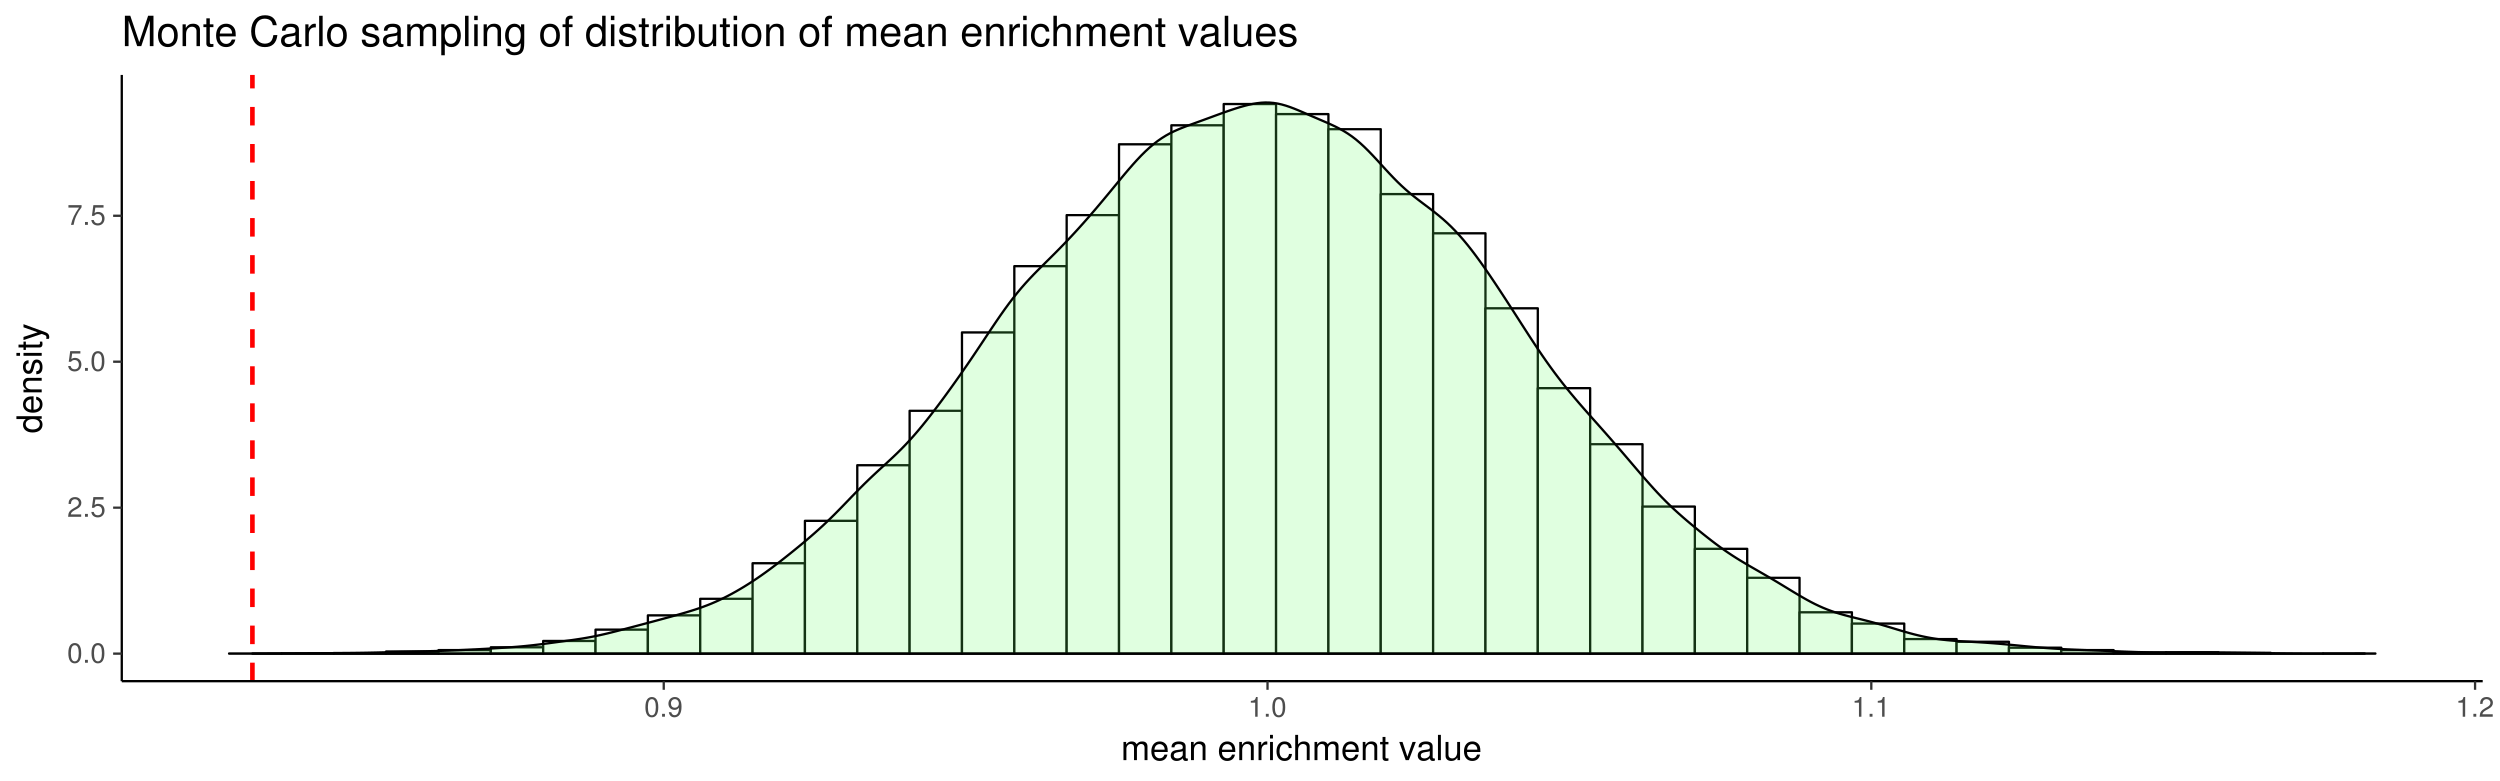 <?xml version="1.0" encoding="UTF-8"?>
<svg xmlns="http://www.w3.org/2000/svg" xmlns:xlink="http://www.w3.org/1999/xlink" width="1152pt" height="360pt" viewBox="0 0 1152 360" version="1.1">
<defs>
<g>
<symbol overflow="visible" id="glyph0-0">
<path style="stroke:none;" d=""/>
</symbol>
<symbol overflow="visible" id="glyph0-1">
<path style="stroke:none;" d="M 3.516 -9.078 C 2.672 -9.078 1.906 -8.703 1.438 -8.078 C 0.844 -7.281 0.547 -6.062 0.547 -4.391 C 0.547 -1.328 1.578 0.297 3.516 0.297 C 5.438 0.297 6.484 -1.328 6.484 -4.312 C 6.484 -6.078 6.203 -7.25 5.609 -8.078 C 5.125 -8.719 4.375 -9.078 3.516 -9.078 Z M 3.516 -8.078 C 4.734 -8.078 5.344 -6.844 5.344 -4.422 C 5.344 -1.844 4.75 -0.641 3.5 -0.641 C 2.297 -0.641 1.703 -1.891 1.703 -4.375 C 1.703 -6.859 2.297 -8.078 3.516 -8.078 Z M 3.516 -8.078 "/>
</symbol>
<symbol overflow="visible" id="glyph0-2">
<path style="stroke:none;" d="M 2.438 -1.328 L 1.109 -1.328 L 1.109 0 L 2.438 0 Z M 2.438 -1.328 "/>
</symbol>
<symbol overflow="visible" id="glyph0-3">
<path style="stroke:none;" d="M 6.469 -1.109 L 1.703 -1.109 C 1.812 -1.859 2.234 -2.328 3.344 -2.984 L 4.625 -3.672 C 5.891 -4.359 6.547 -5.297 6.547 -6.406 C 6.547 -7.172 6.234 -7.875 5.688 -8.359 C 5.156 -8.844 4.484 -9.078 3.641 -9.078 C 2.484 -9.078 1.625 -8.656 1.125 -7.891 C 0.812 -7.406 0.672 -6.844 0.641 -5.922 L 1.766 -5.922 C 1.797 -6.547 1.875 -6.906 2.031 -7.203 C 2.328 -7.75 2.922 -8.094 3.594 -8.094 C 4.625 -8.094 5.391 -7.359 5.391 -6.391 C 5.391 -5.672 4.969 -5.062 4.156 -4.594 L 2.984 -3.922 C 1.094 -2.859 0.531 -2 0.438 0 L 6.469 0 Z M 6.469 -1.109 "/>
</symbol>
<symbol overflow="visible" id="glyph0-4">
<path style="stroke:none;" d="M 6.094 -9.078 L 1.406 -9.078 L 0.734 -4.141 L 1.766 -4.141 C 2.297 -4.766 2.719 -4.984 3.422 -4.984 C 4.641 -4.984 5.406 -4.141 5.406 -2.797 C 5.406 -1.5 4.656 -0.703 3.422 -0.703 C 2.438 -0.703 1.844 -1.203 1.578 -2.234 L 0.453 -2.234 C 0.594 -1.484 0.734 -1.125 1 -0.797 C 1.516 -0.109 2.438 0.297 3.453 0.297 C 5.281 0.297 6.562 -1.031 6.562 -2.953 C 6.562 -4.75 5.375 -5.969 3.641 -5.969 C 3 -5.969 2.484 -5.812 1.953 -5.422 L 2.312 -7.953 L 6.094 -7.953 Z M 6.094 -9.078 "/>
</symbol>
<symbol overflow="visible" id="glyph0-5">
<path style="stroke:none;" d="M 6.656 -9.078 L 0.594 -9.078 L 0.594 -7.953 L 5.484 -7.953 C 3.328 -4.875 2.438 -2.984 1.766 0 L 2.969 0 C 3.469 -2.906 4.609 -5.406 6.656 -8.125 Z M 6.656 -9.078 "/>
</symbol>
<symbol overflow="visible" id="glyph0-6">
<path style="stroke:none;" d="M 0.672 -2.078 C 0.891 -0.594 1.875 0.297 3.25 0.297 C 4.25 0.297 5.156 -0.188 5.688 -1 C 6.25 -1.875 6.516 -3 6.516 -4.641 C 6.516 -6.172 6.281 -7.141 5.75 -7.953 C 5.25 -8.672 4.453 -9.078 3.453 -9.078 C 1.734 -9.078 0.484 -7.797 0.484 -6.016 C 0.484 -4.328 1.641 -3.141 3.281 -3.141 C 4.141 -3.141 4.766 -3.438 5.344 -4.141 C 5.344 -1.938 4.625 -0.703 3.328 -0.703 C 2.531 -0.703 1.984 -1.203 1.797 -2.078 Z M 3.438 -8.094 C 4.484 -8.094 5.281 -7.219 5.281 -6.047 C 5.281 -4.922 4.5 -4.141 3.406 -4.141 C 2.312 -4.141 1.641 -4.891 1.641 -6.109 C 1.641 -7.25 2.406 -8.094 3.438 -8.094 Z M 3.438 -8.094 "/>
</symbol>
<symbol overflow="visible" id="glyph0-7">
<path style="stroke:none;" d="M 3.312 -6.469 L 3.312 0 L 4.438 0 L 4.438 -9.078 L 3.703 -9.078 C 3.297 -7.672 3.047 -7.484 1.312 -7.266 L 1.312 -6.469 Z M 3.312 -6.469 "/>
</symbol>
<symbol overflow="visible" id="glyph1-0">
<path style="stroke:none;" d=""/>
</symbol>
<symbol overflow="visible" id="glyph1-1">
<path style="stroke:none;" d="M 1.125 -8.391 L 1.125 0 L 2.469 0 L 2.469 -5.266 C 2.469 -6.484 3.344 -7.453 4.438 -7.453 C 5.422 -7.453 5.984 -6.844 5.984 -5.781 L 5.984 0 L 7.328 0 L 7.328 -5.266 C 7.328 -6.484 8.203 -7.453 9.297 -7.453 C 10.266 -7.453 10.844 -6.828 10.844 -5.781 L 10.844 0 L 12.188 0 L 12.188 -6.281 C 12.188 -7.797 11.328 -8.625 9.766 -8.625 C 8.641 -8.625 7.969 -8.281 7.188 -7.344 C 6.688 -8.234 6.016 -8.625 4.922 -8.625 C 3.812 -8.625 3.078 -8.203 2.359 -7.203 L 2.359 -8.391 Z M 1.125 -8.391 "/>
</symbol>
<symbol overflow="visible" id="glyph1-2">
<path style="stroke:none;" d="M 8.203 -3.75 C 8.203 -5.031 8.109 -5.797 7.875 -6.422 C 7.328 -7.797 6.047 -8.625 4.484 -8.625 C 2.141 -8.625 0.641 -6.828 0.641 -4.078 C 0.641 -1.328 2.094 0.375 4.453 0.375 C 6.375 0.375 7.703 -0.719 8.031 -2.547 L 6.688 -2.547 C 6.312 -1.438 5.562 -0.859 4.5 -0.859 C 3.641 -0.859 2.922 -1.25 2.484 -1.953 C 2.156 -2.438 2.047 -2.906 2.031 -3.75 Z M 2.062 -4.828 C 2.172 -6.391 3.125 -7.391 4.469 -7.391 C 5.781 -7.391 6.781 -6.297 6.781 -4.922 C 6.781 -4.891 6.781 -4.859 6.766 -4.828 Z M 2.062 -4.828 "/>
</symbol>
<symbol overflow="visible" id="glyph1-3">
<path style="stroke:none;" d="M 8.562 -0.781 C 8.422 -0.75 8.359 -0.75 8.266 -0.75 C 7.812 -0.75 7.547 -0.984 7.547 -1.406 L 7.547 -6.344 C 7.547 -7.828 6.469 -8.625 4.406 -8.625 C 3.188 -8.625 2.172 -8.266 1.609 -7.641 C 1.234 -7.219 1.078 -6.734 1.047 -5.906 L 2.391 -5.906 C 2.5 -6.922 3.109 -7.391 4.359 -7.391 C 5.547 -7.391 6.219 -6.938 6.219 -6.141 L 6.219 -5.797 C 6.219 -5.234 5.891 -4.984 4.828 -4.859 C 2.938 -4.625 2.656 -4.562 2.141 -4.359 C 1.172 -3.953 0.672 -3.203 0.672 -2.109 C 0.672 -0.594 1.734 0.375 3.422 0.375 C 4.484 0.375 5.328 0 6.266 -0.859 C 6.375 -0.016 6.781 0.375 7.641 0.375 C 7.922 0.375 8.125 0.344 8.562 0.219 Z M 6.219 -2.641 C 6.219 -2.188 6.094 -1.922 5.703 -1.547 C 5.156 -1.062 4.5 -0.797 3.719 -0.797 C 2.672 -0.797 2.062 -1.297 2.062 -2.141 C 2.062 -3.031 2.656 -3.469 4.078 -3.688 C 5.484 -3.875 5.781 -3.938 6.219 -4.141 Z M 6.219 -2.641 "/>
</symbol>
<symbol overflow="visible" id="glyph1-4">
<path style="stroke:none;" d="M 1.125 -8.391 L 1.125 0 L 2.469 0 L 2.469 -4.625 C 2.469 -6.344 3.359 -7.453 4.734 -7.453 C 5.797 -7.453 6.469 -6.812 6.469 -5.812 L 6.469 0 L 7.797 0 L 7.797 -6.344 C 7.797 -7.734 6.75 -8.625 5.141 -8.625 C 3.891 -8.625 3.094 -8.141 2.359 -6.969 L 2.359 -8.391 Z M 1.125 -8.391 "/>
</symbol>
<symbol overflow="visible" id="glyph1-5">
<path style="stroke:none;" d=""/>
</symbol>
<symbol overflow="visible" id="glyph1-6">
<path style="stroke:none;" d="M 1.109 -8.391 L 1.109 0 L 2.453 0 L 2.453 -4.359 C 2.453 -5.547 2.75 -6.344 3.391 -6.797 C 3.812 -7.109 4.203 -7.203 5.141 -7.219 L 5.141 -8.578 C 4.906 -8.609 4.797 -8.625 4.625 -8.625 C 3.766 -8.625 3.109 -8.109 2.344 -6.859 L 2.344 -8.391 Z M 1.109 -8.391 "/>
</symbol>
<symbol overflow="visible" id="glyph1-7">
<path style="stroke:none;" d="M 2.406 -8.391 L 1.078 -8.391 L 1.078 0 L 2.406 0 Z M 2.406 -11.656 L 1.062 -11.656 L 1.062 -9.984 L 2.406 -9.984 Z M 2.406 -11.656 "/>
</symbol>
<symbol overflow="visible" id="glyph1-8">
<path style="stroke:none;" d="M 7.531 -5.562 C 7.469 -6.391 7.297 -6.906 6.969 -7.375 C 6.406 -8.156 5.391 -8.625 4.219 -8.625 C 1.969 -8.625 0.5 -6.828 0.5 -4.047 C 0.5 -1.344 1.938 0.375 4.203 0.375 C 6.203 0.375 7.469 -0.828 7.625 -2.875 L 6.281 -2.875 C 6.062 -1.531 5.375 -0.859 4.234 -0.859 C 2.766 -0.859 1.891 -2.062 1.891 -4.047 C 1.891 -6.141 2.75 -7.391 4.203 -7.391 C 5.328 -7.391 6.031 -6.734 6.188 -5.562 Z M 7.531 -5.562 "/>
</symbol>
<symbol overflow="visible" id="glyph1-9">
<path style="stroke:none;" d="M 1.125 -11.656 L 1.125 0 L 2.453 0 L 2.453 -4.625 C 2.453 -6.344 3.344 -7.453 4.719 -7.453 C 5.156 -7.453 5.578 -7.312 5.906 -7.078 C 6.281 -6.797 6.453 -6.406 6.453 -5.812 L 6.453 0 L 7.781 0 L 7.781 -6.344 C 7.781 -7.75 6.766 -8.625 5.141 -8.625 C 3.953 -8.625 3.234 -8.25 2.453 -7.234 L 2.453 -11.656 Z M 1.125 -11.656 "/>
</symbol>
<symbol overflow="visible" id="glyph1-10">
<path style="stroke:none;" d="M 4.062 -8.391 L 2.688 -8.391 L 2.688 -10.688 L 1.359 -10.688 L 1.359 -8.391 L 0.219 -8.391 L 0.219 -7.297 L 1.359 -7.297 L 1.359 -0.953 C 1.359 -0.109 1.938 0.375 2.969 0.375 C 3.297 0.375 3.609 0.344 4.062 0.25 L 4.062 -0.859 C 3.891 -0.812 3.688 -0.797 3.422 -0.797 C 2.844 -0.797 2.688 -0.953 2.688 -1.547 L 2.688 -7.297 L 4.062 -7.297 Z M 4.062 -8.391 "/>
</symbol>
<symbol overflow="visible" id="glyph1-11">
<path style="stroke:none;" d="M 4.562 0 L 7.781 -8.391 L 6.266 -8.391 L 3.906 -1.578 L 1.656 -8.391 L 0.156 -8.391 L 3.109 0 Z M 4.562 0 "/>
</symbol>
<symbol overflow="visible" id="glyph1-12">
<path style="stroke:none;" d="M 2.438 -11.656 L 1.094 -11.656 L 1.094 0 L 2.438 0 Z M 2.438 -11.656 "/>
</symbol>
<symbol overflow="visible" id="glyph1-13">
<path style="stroke:none;" d="M 7.719 0 L 7.719 -8.391 L 6.391 -8.391 L 6.391 -3.625 C 6.391 -1.922 5.484 -0.797 4.094 -0.797 C 3.047 -0.797 2.375 -1.438 2.375 -2.453 L 2.375 -8.391 L 1.047 -8.391 L 1.047 -1.922 C 1.047 -0.531 2.078 0.375 3.719 0.375 C 4.938 0.375 5.734 -0.062 6.516 -1.172 L 6.516 0 Z M 7.719 0 "/>
</symbol>
<symbol overflow="visible" id="glyph2-0">
<path style="stroke:none;" d=""/>
</symbol>
<symbol overflow="visible" id="glyph2-1">
<path style="stroke:none;" d="M -11.656 -7.922 L -11.656 -6.594 L -7.328 -6.594 C -8.172 -6.031 -8.625 -5.141 -8.625 -4.016 C -8.625 -1.844 -6.875 -0.422 -4.203 -0.422 C -1.375 -0.422 0.375 -1.812 0.375 -4.062 C 0.375 -5.219 -0.062 -6.016 -1.109 -6.734 L 0 -6.734 L 0 -7.922 Z M -7.375 -4.234 C -7.375 -5.688 -6.094 -6.594 -4.094 -6.594 C -2.156 -6.594 -0.875 -5.656 -0.875 -4.25 C -0.875 -2.781 -2.172 -1.812 -4.125 -1.812 C -6.078 -1.812 -7.375 -2.781 -7.375 -4.234 Z M -7.375 -4.234 "/>
</symbol>
<symbol overflow="visible" id="glyph2-2">
<path style="stroke:none;" d="M -3.75 -8.203 C -5.031 -8.203 -5.797 -8.109 -6.422 -7.875 C -7.797 -7.328 -8.625 -6.047 -8.625 -4.484 C -8.625 -2.141 -6.828 -0.641 -4.078 -0.641 C -1.328 -0.641 0.375 -2.094 0.375 -4.453 C 0.375 -6.375 -0.719 -7.703 -2.547 -8.031 L -2.547 -6.688 C -1.438 -6.312 -0.859 -5.562 -0.859 -4.5 C -0.859 -3.641 -1.25 -2.922 -1.953 -2.484 C -2.438 -2.156 -2.906 -2.047 -3.75 -2.031 Z M -4.828 -2.062 C -6.391 -2.172 -7.391 -3.125 -7.391 -4.469 C -7.391 -5.781 -6.297 -6.781 -4.922 -6.781 C -4.891 -6.781 -4.859 -6.781 -4.828 -6.766 Z M -4.828 -2.062 "/>
</symbol>
<symbol overflow="visible" id="glyph2-3">
<path style="stroke:none;" d="M -8.391 -1.125 L 0 -1.125 L 0 -2.469 L -4.625 -2.469 C -6.344 -2.469 -7.453 -3.359 -7.453 -4.734 C -7.453 -5.797 -6.812 -6.469 -5.812 -6.469 L 0 -6.469 L 0 -7.797 L -6.344 -7.797 C -7.734 -7.797 -8.625 -6.75 -8.625 -5.141 C -8.625 -3.891 -8.141 -3.094 -6.969 -2.359 L -8.391 -2.359 Z M -8.391 -1.125 "/>
</symbol>
<symbol overflow="visible" id="glyph2-4">
<path style="stroke:none;" d="M -6.047 -7.016 C -7.703 -6.984 -8.625 -5.906 -8.625 -3.969 C -8.625 -2.016 -7.609 -0.75 -6.062 -0.75 C -4.75 -0.75 -4.125 -1.422 -3.641 -3.406 L -3.344 -4.656 C -3.125 -5.578 -2.781 -5.953 -2.172 -5.953 C -1.391 -5.953 -0.859 -5.172 -0.859 -4 C -0.859 -3.281 -1.078 -2.672 -1.422 -2.344 C -1.656 -2.125 -1.906 -2.031 -2.5 -1.953 L -2.5 -0.547 C -0.562 -0.609 0.375 -1.703 0.375 -3.891 C 0.375 -6 -0.672 -7.344 -2.281 -7.344 C -3.531 -7.344 -4.219 -6.641 -4.625 -4.969 L -4.922 -3.703 C -5.188 -2.609 -5.531 -2.141 -6.125 -2.141 C -6.891 -2.141 -7.391 -2.828 -7.391 -3.922 C -7.391 -4.984 -6.922 -5.562 -6.047 -5.594 Z M -6.047 -7.016 "/>
</symbol>
<symbol overflow="visible" id="glyph2-5">
<path style="stroke:none;" d="M -8.391 -2.406 L -8.391 -1.078 L 0 -1.078 L 0 -2.406 Z M -11.656 -2.406 L -11.656 -1.062 L -9.984 -1.062 L -9.984 -2.406 Z M -11.656 -2.406 "/>
</symbol>
<symbol overflow="visible" id="glyph2-6">
<path style="stroke:none;" d="M -8.391 -4.062 L -8.391 -2.688 L -10.688 -2.688 L -10.688 -1.359 L -8.391 -1.359 L -8.391 -0.219 L -7.297 -0.219 L -7.297 -1.359 L -0.953 -1.359 C -0.109 -1.359 0.375 -1.938 0.375 -2.969 C 0.375 -3.297 0.344 -3.609 0.25 -4.062 L -0.859 -4.062 C -0.812 -3.891 -0.797 -3.688 -0.797 -3.422 C -0.797 -2.844 -0.953 -2.688 -1.547 -2.688 L -7.297 -2.688 L -7.297 -4.062 Z M -8.391 -4.062 "/>
</symbol>
<symbol overflow="visible" id="glyph2-7">
<path style="stroke:none;" d="M -8.391 -6.203 L -1.859 -3.891 L -8.391 -1.75 L -8.391 -0.312 L 0.031 -3.156 L 1.359 -2.641 C 1.953 -2.438 2.172 -2.125 2.172 -1.562 C 2.172 -1.375 2.141 -1.156 2.078 -0.859 L 3.281 -0.859 C 3.422 -1.141 3.484 -1.406 3.484 -1.766 C 3.484 -2.188 3.344 -2.656 3.094 -3.016 C 2.781 -3.422 2.438 -3.656 1.766 -3.922 L -8.391 -7.641 Z M -8.391 -6.203 "/>
</symbol>
<symbol overflow="visible" id="glyph3-0">
<path style="stroke:none;" d=""/>
</symbol>
<symbol overflow="visible" id="glyph3-1">
<path style="stroke:none;" d="M 8.984 0 L 12.922 -11.734 L 12.922 0 L 14.609 0 L 14.609 -14 L 12.141 -14 L 8.062 -1.812 L 3.922 -14 L 1.438 -14 L 1.438 0 L 3.125 0 L 3.125 -11.734 L 7.109 0 Z M 8.984 0 "/>
</symbol>
<symbol overflow="visible" id="glyph3-2">
<path style="stroke:none;" d="M 5.219 -10.344 C 2.406 -10.344 0.688 -8.328 0.688 -4.953 C 0.688 -1.578 2.375 0.438 5.25 0.438 C 8.062 0.438 9.797 -1.578 9.797 -4.875 C 9.797 -8.359 8.125 -10.344 5.219 -10.344 Z M 5.25 -8.875 C 7.047 -8.875 8.125 -7.391 8.125 -4.891 C 8.125 -2.531 7.016 -1.031 5.25 -1.031 C 3.453 -1.031 2.359 -2.516 2.359 -4.953 C 2.359 -7.375 3.453 -8.875 5.25 -8.875 Z M 5.25 -8.875 "/>
</symbol>
<symbol overflow="visible" id="glyph3-3">
<path style="stroke:none;" d="M 1.344 -10.062 L 1.344 0 L 2.953 0 L 2.953 -5.547 C 2.953 -7.609 4.031 -8.953 5.688 -8.953 C 6.953 -8.953 7.766 -8.188 7.766 -6.969 L 7.766 0 L 9.359 0 L 9.359 -7.609 C 9.359 -9.281 8.109 -10.344 6.172 -10.344 C 4.672 -10.344 3.703 -9.781 2.828 -8.375 L 2.828 -10.062 Z M 1.344 -10.062 "/>
</symbol>
<symbol overflow="visible" id="glyph3-4">
<path style="stroke:none;" d="M 4.875 -10.062 L 3.219 -10.062 L 3.219 -12.828 L 1.625 -12.828 L 1.625 -10.062 L 0.266 -10.062 L 0.266 -8.75 L 1.625 -8.75 L 1.625 -1.156 C 1.625 -0.141 2.328 0.438 3.578 0.438 C 3.953 0.438 4.344 0.406 4.875 0.312 L 4.875 -1.031 C 4.672 -0.984 4.422 -0.953 4.109 -0.953 C 3.422 -0.953 3.219 -1.156 3.219 -1.859 L 3.219 -8.75 L 4.875 -8.75 Z M 4.875 -10.062 "/>
</symbol>
<symbol overflow="visible" id="glyph3-5">
<path style="stroke:none;" d="M 9.844 -4.5 C 9.844 -6.031 9.734 -6.953 9.453 -7.703 C 8.797 -9.359 7.266 -10.344 5.375 -10.344 C 2.578 -10.344 0.766 -8.203 0.766 -4.891 C 0.766 -1.594 2.516 0.438 5.344 0.438 C 7.641 0.438 9.234 -0.859 9.641 -3.047 L 8.031 -3.047 C 7.578 -1.734 6.688 -1.031 5.391 -1.031 C 4.375 -1.031 3.516 -1.5 2.969 -2.344 C 2.594 -2.922 2.453 -3.5 2.438 -4.5 Z M 2.484 -5.797 C 2.609 -7.656 3.75 -8.875 5.359 -8.875 C 6.938 -8.875 8.141 -7.562 8.141 -5.922 C 8.141 -5.875 8.141 -5.844 8.125 -5.797 Z M 2.484 -5.797 "/>
</symbol>
<symbol overflow="visible" id="glyph3-6">
<path style="stroke:none;" d=""/>
</symbol>
<symbol overflow="visible" id="glyph3-7">
<path style="stroke:none;" d="M 12.719 -9.656 C 12.156 -12.734 10.391 -14.234 7.312 -14.234 C 5.438 -14.234 3.922 -13.641 2.875 -12.484 C 1.609 -11.094 0.922 -9.109 0.922 -6.844 C 0.922 -4.531 1.625 -2.547 2.953 -1.188 C 4.031 -0.078 5.422 0.438 7.234 0.438 C 10.656 0.438 12.578 -1.406 13 -5.109 L 11.156 -5.109 C 11 -4.141 10.812 -3.5 10.516 -2.938 C 9.953 -1.781 8.75 -1.141 7.266 -1.141 C 4.469 -1.141 2.703 -3.359 2.703 -6.859 C 2.703 -10.453 4.391 -12.656 7.109 -12.656 C 8.234 -12.656 9.297 -12.312 9.875 -11.766 C 10.391 -11.297 10.672 -10.703 10.891 -9.656 Z M 12.719 -9.656 "/>
</symbol>
<symbol overflow="visible" id="glyph3-8">
<path style="stroke:none;" d="M 10.281 -0.938 C 10.094 -0.906 10.031 -0.906 9.922 -0.906 C 9.375 -0.906 9.062 -1.188 9.062 -1.688 L 9.062 -7.609 C 9.062 -9.391 7.766 -10.344 5.281 -10.344 C 3.828 -10.344 2.609 -9.922 1.938 -9.172 C 1.484 -8.656 1.281 -8.078 1.25 -7.094 L 2.859 -7.094 C 3 -8.312 3.719 -8.875 5.219 -8.875 C 6.656 -8.875 7.469 -8.328 7.469 -7.375 L 7.469 -6.953 C 7.469 -6.281 7.062 -5.984 5.797 -5.844 C 3.531 -5.547 3.188 -5.469 2.578 -5.219 C 1.406 -4.75 0.812 -3.844 0.812 -2.531 C 0.812 -0.703 2.078 0.438 4.109 0.438 C 5.375 0.438 6.391 0 7.531 -1.031 C 7.641 -0.016 8.141 0.438 9.172 0.438 C 9.5 0.438 9.75 0.406 10.281 0.266 Z M 7.469 -3.172 C 7.469 -2.625 7.312 -2.297 6.844 -1.859 C 6.188 -1.266 5.391 -0.953 4.453 -0.953 C 3.203 -0.953 2.484 -1.562 2.484 -2.578 C 2.484 -3.625 3.188 -4.172 4.891 -4.422 C 6.594 -4.641 6.938 -4.719 7.469 -4.969 Z M 7.469 -3.172 "/>
</symbol>
<symbol overflow="visible" id="glyph3-9">
<path style="stroke:none;" d="M 1.328 -10.062 L 1.328 0 L 2.938 0 L 2.938 -5.219 C 2.938 -6.656 3.297 -7.609 4.078 -8.156 C 4.578 -8.531 5.047 -8.641 6.172 -8.656 L 6.172 -10.297 C 5.891 -10.328 5.766 -10.344 5.547 -10.344 C 4.516 -10.344 3.719 -9.734 2.797 -8.234 L 2.797 -10.062 Z M 1.328 -10.062 "/>
</symbol>
<symbol overflow="visible" id="glyph3-10">
<path style="stroke:none;" d="M 2.922 -14 L 1.312 -14 L 1.312 0 L 2.922 0 Z M 2.922 -14 "/>
</symbol>
<symbol overflow="visible" id="glyph3-11">
<path style="stroke:none;" d="M 8.406 -7.266 C 8.391 -9.234 7.094 -10.344 4.766 -10.344 C 2.422 -10.344 0.906 -9.141 0.906 -7.281 C 0.906 -5.703 1.703 -4.953 4.094 -4.375 L 5.594 -4.016 C 6.703 -3.75 7.141 -3.344 7.141 -2.609 C 7.141 -1.672 6.203 -1.031 4.797 -1.031 C 3.938 -1.031 3.203 -1.281 2.797 -1.703 C 2.547 -2 2.438 -2.281 2.344 -3 L 0.656 -3 C 0.734 -0.672 2.031 0.438 4.672 0.438 C 7.203 0.438 8.812 -0.812 8.812 -2.75 C 8.812 -4.25 7.969 -5.062 5.969 -5.547 L 4.438 -5.922 C 3.125 -6.219 2.578 -6.641 2.578 -7.359 C 2.578 -8.281 3.406 -8.875 4.703 -8.875 C 5.984 -8.875 6.688 -8.312 6.719 -7.266 Z M 8.406 -7.266 "/>
</symbol>
<symbol overflow="visible" id="glyph3-12">
<path style="stroke:none;" d="M 1.344 -10.062 L 1.344 0 L 2.953 0 L 2.953 -6.312 C 2.953 -7.781 4.016 -8.953 5.312 -8.953 C 6.516 -8.953 7.188 -8.219 7.188 -6.938 L 7.188 0 L 8.797 0 L 8.797 -6.312 C 8.797 -7.781 9.844 -8.953 11.156 -8.953 C 12.328 -8.953 13.016 -8.203 13.016 -6.938 L 13.016 0 L 14.641 0 L 14.641 -7.547 C 14.641 -9.359 13.594 -10.344 11.719 -10.344 C 10.375 -10.344 9.562 -9.953 8.625 -8.812 C 8.031 -9.891 7.219 -10.344 5.922 -10.344 C 4.578 -10.344 3.688 -9.844 2.828 -8.641 L 2.828 -10.062 Z M 1.344 -10.062 "/>
</symbol>
<symbol overflow="visible" id="glyph3-13">
<path style="stroke:none;" d="M 1.031 4.188 L 2.656 4.188 L 2.656 -1.062 C 3.5 -0.016 4.438 0.438 5.734 0.438 C 8.328 0.438 10.047 -1.656 10.047 -4.859 C 10.047 -8.234 8.391 -10.344 5.719 -10.344 C 4.359 -10.344 3.266 -9.734 2.516 -8.547 L 2.516 -10.062 L 1.031 -10.062 Z M 5.453 -8.859 C 7.219 -8.859 8.375 -7.297 8.375 -4.891 C 8.375 -2.609 7.203 -1.062 5.453 -1.062 C 3.766 -1.062 2.656 -2.594 2.656 -4.953 C 2.656 -7.312 3.766 -8.859 5.453 -8.859 Z M 5.453 -8.859 "/>
</symbol>
<symbol overflow="visible" id="glyph3-14">
<path style="stroke:none;" d="M 2.875 -10.062 L 1.281 -10.062 L 1.281 0 L 2.875 0 Z M 2.875 -14 L 1.266 -14 L 1.266 -11.984 L 2.875 -11.984 Z M 2.875 -14 "/>
</symbol>
<symbol overflow="visible" id="glyph3-15">
<path style="stroke:none;" d="M 7.906 -10.062 L 7.906 -8.609 C 7.109 -9.797 6.125 -10.344 4.844 -10.344 C 2.281 -10.344 0.562 -8.125 0.562 -4.859 C 0.562 -3.203 1 -1.859 1.828 -0.906 C 2.578 -0.062 3.656 0.438 4.703 0.438 C 5.969 0.438 6.859 -0.094 7.766 -1.359 L 7.766 -0.844 C 7.766 0.516 7.578 1.344 7.188 1.906 C 6.766 2.5 5.938 2.844 4.953 2.844 C 4.219 2.844 3.578 2.656 3.125 2.297 C 2.766 2.016 2.609 1.75 2.516 1.156 L 0.891 1.156 C 1.062 3.047 2.531 4.188 4.891 4.188 C 6.391 4.188 7.688 3.703 8.328 2.906 C 9.109 1.984 9.391 0.703 9.391 -1.656 L 9.391 -10.062 Z M 5.016 -8.875 C 6.734 -8.875 7.766 -7.406 7.766 -4.891 C 7.766 -2.5 6.719 -1.031 5.031 -1.031 C 3.281 -1.031 2.234 -2.516 2.234 -4.953 C 2.234 -7.375 3.297 -8.875 5.016 -8.875 Z M 5.016 -8.875 "/>
</symbol>
<symbol overflow="visible" id="glyph3-16">
<path style="stroke:none;" d="M 4.953 -10.062 L 3.281 -10.062 L 3.281 -11.641 C 3.281 -12.312 3.672 -12.656 4.391 -12.656 C 4.531 -12.656 4.594 -12.656 4.953 -12.641 L 4.953 -13.953 C 4.594 -14.031 4.375 -14.062 4.047 -14.062 C 2.578 -14.062 1.688 -13.219 1.688 -11.766 L 1.688 -10.062 L 0.344 -10.062 L 0.344 -8.75 L 1.688 -8.75 L 1.688 0 L 3.281 0 L 3.281 -8.75 L 4.953 -8.75 Z M 4.953 -10.062 "/>
</symbol>
<symbol overflow="visible" id="glyph3-17">
<path style="stroke:none;" d="M 9.5 -14 L 7.906 -14 L 7.906 -8.797 C 7.234 -9.812 6.172 -10.344 4.812 -10.344 C 2.203 -10.344 0.5 -8.25 0.5 -5.047 C 0.5 -1.656 2.172 0.438 4.875 0.438 C 6.266 0.438 7.219 -0.078 8.078 -1.328 L 8.078 0 L 9.5 0 Z M 5.094 -8.859 C 6.812 -8.859 7.906 -7.312 7.906 -4.922 C 7.906 -2.594 6.797 -1.062 5.109 -1.062 C 3.344 -1.062 2.172 -2.609 2.172 -4.953 C 2.172 -7.297 3.344 -8.859 5.094 -8.859 Z M 5.094 -8.859 "/>
</symbol>
<symbol overflow="visible" id="glyph3-18">
<path style="stroke:none;" d="M 1.031 -14 L 1.031 0 L 2.484 0 L 2.484 -1.281 C 3.25 -0.109 4.266 0.438 5.672 0.438 C 8.312 0.438 10.047 -1.734 10.047 -5.062 C 10.047 -8.328 8.391 -10.344 5.734 -10.344 C 4.359 -10.344 3.375 -9.828 2.625 -8.703 L 2.625 -14 Z M 5.438 -8.859 C 7.219 -8.859 8.375 -7.297 8.375 -4.891 C 8.375 -2.609 7.188 -1.062 5.438 -1.062 C 3.75 -1.062 2.625 -2.594 2.625 -4.953 C 2.625 -7.312 3.75 -8.859 5.438 -8.859 Z M 5.438 -8.859 "/>
</symbol>
<symbol overflow="visible" id="glyph3-19">
<path style="stroke:none;" d="M 9.25 0 L 9.25 -10.062 L 7.656 -10.062 L 7.656 -4.359 C 7.656 -2.297 6.594 -0.953 4.922 -0.953 C 3.656 -0.953 2.844 -1.734 2.844 -2.938 L 2.844 -10.062 L 1.25 -10.062 L 1.25 -2.297 C 1.25 -0.641 2.5 0.438 4.453 0.438 C 5.938 0.438 6.875 -0.078 7.812 -1.406 L 7.812 0 Z M 9.25 0 "/>
</symbol>
<symbol overflow="visible" id="glyph3-20">
<path style="stroke:none;" d="M 9.047 -6.688 C 8.969 -7.656 8.75 -8.297 8.375 -8.859 C 7.688 -9.797 6.469 -10.344 5.062 -10.344 C 2.359 -10.344 0.594 -8.203 0.594 -4.859 C 0.594 -1.609 2.328 0.438 5.047 0.438 C 7.453 0.438 8.969 -1 9.156 -3.453 L 7.547 -3.453 C 7.281 -1.844 6.453 -1.031 5.094 -1.031 C 3.328 -1.031 2.266 -2.484 2.266 -4.859 C 2.266 -7.375 3.297 -8.875 5.047 -8.875 C 6.391 -8.875 7.234 -8.078 7.438 -6.688 Z M 9.047 -6.688 "/>
</symbol>
<symbol overflow="visible" id="glyph3-21">
<path style="stroke:none;" d="M 1.344 -14 L 1.344 0 L 2.938 0 L 2.938 -5.547 C 2.938 -7.609 4.016 -8.953 5.672 -8.953 C 6.188 -8.953 6.703 -8.781 7.094 -8.484 C 7.547 -8.156 7.734 -7.688 7.734 -6.969 L 7.734 0 L 9.328 0 L 9.328 -7.609 C 9.328 -9.297 8.125 -10.344 6.172 -10.344 C 4.75 -10.344 3.875 -9.906 2.938 -8.688 L 2.938 -14 Z M 1.344 -14 "/>
</symbol>
<symbol overflow="visible" id="glyph3-22">
<path style="stroke:none;" d="M 5.469 0 L 9.328 -10.062 L 7.531 -10.062 L 4.688 -1.906 L 2 -10.062 L 0.188 -10.062 L 3.719 0 Z M 5.469 0 "/>
</symbol>
</g>
<clipPath id="clip1">
  <path d="M 115 34.535 L 118 34.535 L 118 314.887 L 115 314.887 Z M 115 34.535 "/>
</clipPath>
</defs>
<g id="surface1315">
<rect x="0" y="0" width="1152" height="360" style="fill:rgb(100%,100%,100%);fill-opacity:1;stroke:none;"/>
<rect x="0" y="0" width="1152" height="360" style="fill:rgb(100%,100%,100%);fill-opacity:1;stroke:none;"/>
<path style="fill:none;stroke-width:1.067;stroke-linecap:round;stroke-linejoin:round;stroke:rgb(100%,100%,100%);stroke-opacity:1;stroke-miterlimit:10;" d="M 0 360 L 1152 360 L 1152 0 L 0 0 Z M 0 360 "/>
<path style="fill-rule:nonzero;fill:rgb(100%,100%,100%);fill-opacity:1;stroke-width:1.067;stroke-linecap:butt;stroke-linejoin:round;stroke:rgb(0%,0%,0%);stroke-opacity:1;stroke-miterlimit:10;" d="M 105.562 301.188 L 129.684 301.188 L 129.684 301.125 L 105.562 301.125 Z M 105.562 301.188 "/>
<path style="fill-rule:nonzero;fill:rgb(100%,100%,100%);fill-opacity:1;stroke-width:1.067;stroke-linecap:butt;stroke-linejoin:round;stroke:rgb(0%,0%,0%);stroke-opacity:1;stroke-miterlimit:10;" d="M 129.688 301.188 L 153.809 301.188 L 153.809 301.062 L 129.688 301.062 Z M 129.688 301.188 "/>
<path style="fill-rule:nonzero;fill:rgb(100%,100%,100%);fill-opacity:1;stroke-width:1.067;stroke-linecap:butt;stroke-linejoin:round;stroke:rgb(0%,0%,0%);stroke-opacity:1;stroke-miterlimit:10;" d="M 153.809 301.188 L 177.93 301.188 L 177.93 300.938 L 153.809 300.938 Z M 153.809 301.188 "/>
<path style="fill-rule:nonzero;fill:rgb(100%,100%,100%);fill-opacity:1;stroke-width:1.067;stroke-linecap:butt;stroke-linejoin:round;stroke:rgb(0%,0%,0%);stroke-opacity:1;stroke-miterlimit:10;" d="M 177.93 301.188 L 202.051 301.188 L 202.051 300.195 L 177.93 300.195 Z M 177.93 301.188 "/>
<path style="fill-rule:nonzero;fill:rgb(100%,100%,100%);fill-opacity:1;stroke-width:1.067;stroke-linecap:butt;stroke-linejoin:round;stroke:rgb(0%,0%,0%);stroke-opacity:1;stroke-miterlimit:10;" d="M 202.055 301.188 L 226.176 301.188 L 226.176 299.574 L 202.055 299.574 Z M 202.055 301.188 "/>
<path style="fill-rule:nonzero;fill:rgb(100%,100%,100%);fill-opacity:1;stroke-width:1.067;stroke-linecap:butt;stroke-linejoin:round;stroke:rgb(0%,0%,0%);stroke-opacity:1;stroke-miterlimit:10;" d="M 226.176 301.188 L 250.297 301.188 L 250.297 298.27 L 226.176 298.27 Z M 226.176 301.188 "/>
<path style="fill-rule:nonzero;fill:rgb(100%,100%,100%);fill-opacity:1;stroke-width:1.067;stroke-linecap:butt;stroke-linejoin:round;stroke:rgb(0%,0%,0%);stroke-opacity:1;stroke-miterlimit:10;" d="M 250.297 301.188 L 274.418 301.188 L 274.418 295.355 L 250.297 295.355 Z M 250.297 301.188 "/>
<path style="fill-rule:nonzero;fill:rgb(100%,100%,100%);fill-opacity:1;stroke-width:1.067;stroke-linecap:butt;stroke-linejoin:round;stroke:rgb(0%,0%,0%);stroke-opacity:1;stroke-miterlimit:10;" d="M 274.422 301.188 L 298.543 301.188 L 298.543 290.141 L 274.422 290.141 Z M 274.422 301.188 "/>
<path style="fill-rule:nonzero;fill:rgb(100%,100%,100%);fill-opacity:1;stroke-width:1.067;stroke-linecap:butt;stroke-linejoin:round;stroke:rgb(0%,0%,0%);stroke-opacity:1;stroke-miterlimit:10;" d="M 298.543 301.188 L 322.664 301.188 L 322.664 283.562 L 298.543 283.562 Z M 298.543 301.188 "/>
<path style="fill-rule:nonzero;fill:rgb(100%,100%,100%);fill-opacity:1;stroke-width:1.067;stroke-linecap:butt;stroke-linejoin:round;stroke:rgb(0%,0%,0%);stroke-opacity:1;stroke-miterlimit:10;" d="M 322.664 301.188 L 346.785 301.188 L 346.785 275.93 L 322.664 275.93 Z M 322.664 301.188 "/>
<path style="fill-rule:nonzero;fill:rgb(100%,100%,100%);fill-opacity:1;stroke-width:1.067;stroke-linecap:butt;stroke-linejoin:round;stroke:rgb(0%,0%,0%);stroke-opacity:1;stroke-miterlimit:10;" d="M 346.789 301.188 L 370.91 301.188 L 370.91 259.547 L 346.789 259.547 Z M 346.789 301.188 "/>
<path style="fill-rule:nonzero;fill:rgb(100%,100%,100%);fill-opacity:1;stroke-width:1.067;stroke-linecap:butt;stroke-linejoin:round;stroke:rgb(0%,0%,0%);stroke-opacity:1;stroke-miterlimit:10;" d="M 370.91 301.188 L 395.031 301.188 L 395.031 240 L 370.91 240 Z M 370.91 301.188 "/>
<path style="fill-rule:nonzero;fill:rgb(100%,100%,100%);fill-opacity:1;stroke-width:1.067;stroke-linecap:butt;stroke-linejoin:round;stroke:rgb(0%,0%,0%);stroke-opacity:1;stroke-miterlimit:10;" d="M 395.031 301.188 L 419.152 301.188 L 419.152 214.371 L 395.031 214.371 Z M 395.031 301.188 "/>
<path style="fill-rule:nonzero;fill:rgb(100%,100%,100%);fill-opacity:1;stroke-width:1.067;stroke-linecap:butt;stroke-linejoin:round;stroke:rgb(0%,0%,0%);stroke-opacity:1;stroke-miterlimit:10;" d="M 419.152 301.188 L 443.273 301.188 L 443.273 189.297 L 419.152 189.297 Z M 419.152 301.188 "/>
<path style="fill-rule:nonzero;fill:rgb(100%,100%,100%);fill-opacity:1;stroke-width:1.067;stroke-linecap:butt;stroke-linejoin:round;stroke:rgb(0%,0%,0%);stroke-opacity:1;stroke-miterlimit:10;" d="M 443.277 301.188 L 467.398 301.188 L 467.398 153.18 L 443.277 153.18 Z M 443.277 301.188 "/>
<path style="fill-rule:nonzero;fill:rgb(100%,100%,100%);fill-opacity:1;stroke-width:1.067;stroke-linecap:butt;stroke-linejoin:round;stroke:rgb(0%,0%,0%);stroke-opacity:1;stroke-miterlimit:10;" d="M 467.398 301.188 L 491.52 301.188 L 491.52 122.648 L 467.398 122.648 Z M 467.398 301.188 "/>
<path style="fill-rule:nonzero;fill:rgb(100%,100%,100%);fill-opacity:1;stroke-width:1.067;stroke-linecap:butt;stroke-linejoin:round;stroke:rgb(0%,0%,0%);stroke-opacity:1;stroke-miterlimit:10;" d="M 491.52 301.188 L 515.641 301.188 L 515.641 99.129 L 491.52 99.129 Z M 491.52 301.188 "/>
<path style="fill-rule:nonzero;fill:rgb(100%,100%,100%);fill-opacity:1;stroke-width:1.067;stroke-linecap:butt;stroke-linejoin:round;stroke:rgb(0%,0%,0%);stroke-opacity:1;stroke-miterlimit:10;" d="M 515.645 301.188 L 539.766 301.188 L 539.766 66.488 L 515.645 66.488 Z M 515.645 301.188 "/>
<path style="fill-rule:nonzero;fill:rgb(100%,100%,100%);fill-opacity:1;stroke-width:1.067;stroke-linecap:butt;stroke-linejoin:round;stroke:rgb(0%,0%,0%);stroke-opacity:1;stroke-miterlimit:10;" d="M 539.766 301.188 L 563.887 301.188 L 563.887 57.738 L 539.766 57.738 Z M 539.766 301.188 "/>
<path style="fill-rule:nonzero;fill:rgb(100%,100%,100%);fill-opacity:1;stroke-width:1.067;stroke-linecap:butt;stroke-linejoin:round;stroke:rgb(0%,0%,0%);stroke-opacity:1;stroke-miterlimit:10;" d="M 563.887 301.188 L 588.008 301.188 L 588.008 47.934 L 563.887 47.934 Z M 563.887 301.188 "/>
<path style="fill-rule:nonzero;fill:rgb(100%,100%,100%);fill-opacity:1;stroke-width:1.067;stroke-linecap:butt;stroke-linejoin:round;stroke:rgb(0%,0%,0%);stroke-opacity:1;stroke-miterlimit:10;" d="M 588.012 301.188 L 612.133 301.188 L 612.133 52.586 L 588.012 52.586 Z M 588.012 301.188 "/>
<path style="fill-rule:nonzero;fill:rgb(100%,100%,100%);fill-opacity:1;stroke-width:1.067;stroke-linecap:butt;stroke-linejoin:round;stroke:rgb(0%,0%,0%);stroke-opacity:1;stroke-miterlimit:10;" d="M 612.133 301.188 L 636.254 301.188 L 636.254 59.535 L 612.133 59.535 Z M 612.133 301.188 "/>
<path style="fill-rule:nonzero;fill:rgb(100%,100%,100%);fill-opacity:1;stroke-width:1.067;stroke-linecap:butt;stroke-linejoin:round;stroke:rgb(0%,0%,0%);stroke-opacity:1;stroke-miterlimit:10;" d="M 636.254 301.188 L 660.375 301.188 L 660.375 89.449 L 636.254 89.449 Z M 636.254 301.188 "/>
<path style="fill-rule:nonzero;fill:rgb(100%,100%,100%);fill-opacity:1;stroke-width:1.067;stroke-linecap:butt;stroke-linejoin:round;stroke:rgb(0%,0%,0%);stroke-opacity:1;stroke-miterlimit:10;" d="M 660.379 301.188 L 684.5 301.188 L 684.5 107.508 L 660.379 107.508 Z M 660.379 301.188 "/>
<path style="fill-rule:nonzero;fill:rgb(100%,100%,100%);fill-opacity:1;stroke-width:1.067;stroke-linecap:butt;stroke-linejoin:round;stroke:rgb(0%,0%,0%);stroke-opacity:1;stroke-miterlimit:10;" d="M 684.5 301.188 L 708.621 301.188 L 708.621 142.074 L 684.5 142.074 Z M 684.5 301.188 "/>
<path style="fill-rule:nonzero;fill:rgb(100%,100%,100%);fill-opacity:1;stroke-width:1.067;stroke-linecap:butt;stroke-linejoin:round;stroke:rgb(0%,0%,0%);stroke-opacity:1;stroke-miterlimit:10;" d="M 708.621 301.188 L 732.742 301.188 L 732.742 178.871 L 708.621 178.871 Z M 708.621 301.188 "/>
<path style="fill-rule:nonzero;fill:rgb(100%,100%,100%);fill-opacity:1;stroke-width:1.067;stroke-linecap:butt;stroke-linejoin:round;stroke:rgb(0%,0%,0%);stroke-opacity:1;stroke-miterlimit:10;" d="M 732.746 301.188 L 756.867 301.188 L 756.867 204.688 L 732.746 204.688 Z M 732.746 301.188 "/>
<path style="fill-rule:nonzero;fill:rgb(100%,100%,100%);fill-opacity:1;stroke-width:1.067;stroke-linecap:butt;stroke-linejoin:round;stroke:rgb(0%,0%,0%);stroke-opacity:1;stroke-miterlimit:10;" d="M 756.867 301.188 L 780.988 301.188 L 780.988 233.422 L 756.867 233.422 Z M 756.867 301.188 "/>
<path style="fill-rule:nonzero;fill:rgb(100%,100%,100%);fill-opacity:1;stroke-width:1.067;stroke-linecap:butt;stroke-linejoin:round;stroke:rgb(0%,0%,0%);stroke-opacity:1;stroke-miterlimit:10;" d="M 780.988 301.188 L 805.109 301.188 L 805.109 252.906 L 780.988 252.906 Z M 780.988 301.188 "/>
<path style="fill-rule:nonzero;fill:rgb(100%,100%,100%);fill-opacity:1;stroke-width:1.067;stroke-linecap:butt;stroke-linejoin:round;stroke:rgb(0%,0%,0%);stroke-opacity:1;stroke-miterlimit:10;" d="M 805.109 301.188 L 829.23 301.188 L 829.23 266.25 L 805.109 266.25 Z M 805.109 301.188 "/>
<path style="fill-rule:nonzero;fill:rgb(100%,100%,100%);fill-opacity:1;stroke-width:1.067;stroke-linecap:butt;stroke-linejoin:round;stroke:rgb(0%,0%,0%);stroke-opacity:1;stroke-miterlimit:10;" d="M 829.234 301.188 L 853.355 301.188 L 853.355 282.137 L 829.234 282.137 Z M 829.234 301.188 "/>
<path style="fill-rule:nonzero;fill:rgb(100%,100%,100%);fill-opacity:1;stroke-width:1.067;stroke-linecap:butt;stroke-linejoin:round;stroke:rgb(0%,0%,0%);stroke-opacity:1;stroke-miterlimit:10;" d="M 853.355 301.188 L 877.477 301.188 L 877.477 287.348 L 853.355 287.348 Z M 853.355 301.188 "/>
<path style="fill-rule:nonzero;fill:rgb(100%,100%,100%);fill-opacity:1;stroke-width:1.067;stroke-linecap:butt;stroke-linejoin:round;stroke:rgb(0%,0%,0%);stroke-opacity:1;stroke-miterlimit:10;" d="M 877.477 301.188 L 901.598 301.188 L 901.598 294.484 L 877.477 294.484 Z M 877.477 301.188 "/>
<path style="fill-rule:nonzero;fill:rgb(100%,100%,100%);fill-opacity:1;stroke-width:1.067;stroke-linecap:butt;stroke-linejoin:round;stroke:rgb(0%,0%,0%);stroke-opacity:1;stroke-miterlimit:10;" d="M 901.602 301.188 L 925.723 301.188 L 925.723 295.727 L 901.602 295.727 Z M 901.602 301.188 "/>
<path style="fill-rule:nonzero;fill:rgb(100%,100%,100%);fill-opacity:1;stroke-width:1.067;stroke-linecap:butt;stroke-linejoin:round;stroke:rgb(0%,0%,0%);stroke-opacity:1;stroke-miterlimit:10;" d="M 925.723 301.188 L 949.844 301.188 L 949.844 298.457 L 925.723 298.457 Z M 925.723 301.188 "/>
<path style="fill-rule:nonzero;fill:rgb(100%,100%,100%);fill-opacity:1;stroke-width:1.067;stroke-linecap:butt;stroke-linejoin:round;stroke:rgb(0%,0%,0%);stroke-opacity:1;stroke-miterlimit:10;" d="M 949.844 301.188 L 973.965 301.188 L 973.965 299.574 L 949.844 299.574 Z M 949.844 301.188 "/>
<path style="fill-rule:nonzero;fill:rgb(100%,100%,100%);fill-opacity:1;stroke-width:1.067;stroke-linecap:butt;stroke-linejoin:round;stroke:rgb(0%,0%,0%);stroke-opacity:1;stroke-miterlimit:10;" d="M 973.969 301.188 L 998.09 301.188 L 998.09 300.629 L 973.969 300.629 Z M 973.969 301.188 "/>
<path style="fill-rule:nonzero;fill:rgb(100%,100%,100%);fill-opacity:1;stroke-width:1.067;stroke-linecap:butt;stroke-linejoin:round;stroke:rgb(0%,0%,0%);stroke-opacity:1;stroke-miterlimit:10;" d="M 998.09 301.188 L 1022.211 301.188 L 1022.211 300.566 L 998.09 300.566 Z M 998.09 301.188 "/>
<path style="fill-rule:nonzero;fill:rgb(100%,100%,100%);fill-opacity:1;stroke-width:1.067;stroke-linecap:butt;stroke-linejoin:round;stroke:rgb(0%,0%,0%);stroke-opacity:1;stroke-miterlimit:10;" d="M 1022.211 301.188 L 1046.332 301.188 L 1046.332 300.816 L 1022.211 300.816 Z M 1022.211 301.188 "/>
<path style="fill:none;stroke-width:1.067;stroke-linecap:butt;stroke-linejoin:round;stroke:rgb(0%,0%,0%);stroke-opacity:1;stroke-miterlimit:10;" d="M 1046.336 301.188 L 1070.457 301.188 Z M 1046.336 301.188 "/>
<path style="fill-rule:nonzero;fill:rgb(100%,100%,100%);fill-opacity:1;stroke-width:1.067;stroke-linecap:butt;stroke-linejoin:round;stroke:rgb(0%,0%,0%);stroke-opacity:1;stroke-miterlimit:10;" d="M 1070.457 301.188 L 1094.578 301.188 L 1094.578 301.125 L 1070.457 301.125 Z M 1070.457 301.188 "/>
<path style="fill-rule:nonzero;fill:rgb(40%,100%,40%);fill-opacity:0.2;stroke-width:1.067;stroke-linecap:round;stroke-linejoin:round;stroke:rgb(0%,0%,0%);stroke-opacity:1;stroke-miterlimit:10;" d="M 116.309 301.141 L 118.215 301.133 L 120.117 301.125 L 123.93 301.109 L 125.832 301.102 L 127.738 301.09 L 129.645 301.082 L 131.547 301.074 L 133.453 301.062 L 135.355 301.055 L 137.262 301.043 L 139.168 301.035 L 141.07 301.023 L 142.977 301.016 L 144.883 301.004 L 146.785 300.996 L 148.691 300.984 L 150.598 300.977 L 152.5 300.965 L 154.406 300.953 L 156.309 300.941 L 160.121 300.91 L 162.023 300.891 L 163.93 300.867 L 165.836 300.84 L 167.738 300.809 L 169.645 300.773 L 171.551 300.73 L 173.453 300.688 L 175.359 300.637 L 177.262 300.586 L 179.168 300.535 L 181.074 300.48 L 182.977 300.43 L 184.883 300.375 L 186.789 300.328 L 188.691 300.281 L 190.598 300.234 L 192.5 300.188 L 194.406 300.145 L 196.312 300.098 L 198.215 300.051 L 200.121 300 L 202.027 299.941 L 203.93 299.883 L 205.836 299.816 L 207.742 299.742 L 209.645 299.664 L 211.551 299.582 L 213.453 299.496 L 215.359 299.406 L 217.266 299.312 L 219.168 299.219 L 222.98 299.016 L 224.883 298.91 L 226.789 298.801 L 228.695 298.688 L 230.598 298.57 L 232.504 298.449 L 234.406 298.316 L 236.312 298.176 L 238.219 298.027 L 240.121 297.863 L 242.027 297.684 L 243.934 297.488 L 245.836 297.277 L 247.742 297.051 L 249.648 296.816 L 251.551 296.57 L 253.457 296.32 L 255.359 296.062 L 259.172 295.547 L 261.074 295.285 L 262.98 295.023 L 264.887 294.75 L 266.789 294.465 L 268.695 294.164 L 270.602 293.836 L 272.504 293.488 L 274.41 293.109 L 276.312 292.707 L 278.219 292.277 L 280.125 291.828 L 282.027 291.359 L 283.934 290.875 L 285.84 290.383 L 287.742 289.883 L 291.555 288.883 L 293.457 288.379 L 295.363 287.875 L 297.266 287.367 L 301.078 286.352 L 302.98 285.836 L 306.793 284.805 L 308.695 284.285 L 310.602 283.758 L 312.508 283.227 L 314.41 282.684 L 316.316 282.129 L 318.219 281.551 L 320.125 280.949 L 322.031 280.312 L 323.934 279.641 L 325.84 278.926 L 327.746 278.164 L 329.648 277.348 L 331.555 276.48 L 333.461 275.562 L 335.363 274.598 L 337.27 273.586 L 339.172 272.527 L 341.078 271.426 L 342.984 270.281 L 344.887 269.094 L 346.793 267.867 L 348.699 266.598 L 350.602 265.289 L 352.508 263.938 L 354.414 262.555 L 356.316 261.137 L 358.223 259.688 L 360.125 258.211 L 362.031 256.711 L 363.938 255.195 L 365.84 253.66 L 367.746 252.105 L 369.652 250.531 L 371.555 248.938 L 373.461 247.312 L 375.367 245.652 L 377.27 243.953 L 379.176 242.211 L 381.078 240.418 L 382.984 238.574 L 384.891 236.688 L 386.793 234.758 L 388.699 232.801 L 390.605 230.824 L 392.508 228.848 L 394.414 226.887 L 396.32 224.953 L 398.223 223.055 L 400.129 221.199 L 402.031 219.387 L 403.938 217.609 L 405.844 215.855 L 407.746 214.113 L 409.652 212.363 L 411.559 210.586 L 413.461 208.766 L 415.367 206.875 L 417.273 204.914 L 419.176 202.875 L 421.082 200.75 L 422.984 198.543 L 424.891 196.258 L 426.797 193.902 L 428.699 191.484 L 430.605 189.012 L 432.512 186.492 L 434.414 183.93 L 436.32 181.328 L 438.227 178.695 L 440.129 176.035 L 442.035 173.336 L 443.938 170.609 L 445.844 167.848 L 447.75 165.055 L 449.652 162.23 L 451.559 159.379 L 453.465 156.516 L 455.367 153.645 L 457.273 150.789 L 459.18 147.969 L 461.082 145.203 L 462.988 142.512 L 464.891 139.91 L 466.797 137.41 L 468.703 135.02 L 470.605 132.734 L 472.512 130.559 L 474.418 128.477 L 476.32 126.477 L 478.227 124.539 L 480.133 122.637 L 482.035 120.75 L 483.941 118.867 L 485.844 116.969 L 487.75 115.047 L 489.656 113.098 L 491.559 111.117 L 493.465 109.102 L 495.371 107.047 L 497.273 104.961 L 499.18 102.836 L 501.086 100.68 L 502.988 98.492 L 504.895 96.273 L 506.797 94.023 L 508.703 91.75 L 510.609 89.457 L 512.512 87.145 L 514.418 84.832 L 516.324 82.523 L 518.227 80.234 L 520.133 77.988 L 522.039 75.805 L 523.941 73.699 L 525.848 71.691 L 527.75 69.805 L 529.656 68.047 L 531.562 66.43 L 533.465 64.961 L 535.371 63.637 L 537.277 62.453 L 539.18 61.398 L 541.086 60.465 L 542.992 59.621 L 544.895 58.84 L 546.801 58.105 L 548.703 57.402 L 550.609 56.707 L 552.516 56.02 L 554.418 55.328 L 558.23 53.93 L 560.133 53.227 L 562.039 52.531 L 563.945 51.844 L 565.848 51.172 L 567.754 50.523 L 569.656 49.902 L 571.562 49.316 L 573.469 48.777 L 575.371 48.297 L 577.277 47.887 L 579.184 47.562 L 581.086 47.336 L 582.992 47.23 L 584.898 47.262 L 586.801 47.426 L 588.707 47.723 L 590.609 48.145 L 592.516 48.684 L 594.422 49.324 L 596.324 50.043 L 598.23 50.82 L 600.137 51.633 L 602.039 52.465 L 603.945 53.301 L 605.852 54.125 L 607.754 54.941 L 609.66 55.758 L 611.562 56.582 L 613.469 57.438 L 615.375 58.34 L 617.277 59.312 L 619.184 60.383 L 621.09 61.566 L 622.992 62.883 L 624.898 64.348 L 626.805 65.969 L 628.707 67.723 L 630.613 69.602 L 632.516 71.578 L 634.422 73.625 L 636.328 75.707 L 638.23 77.797 L 640.137 79.859 L 642.043 81.863 L 643.945 83.793 L 645.852 85.625 L 647.758 87.355 L 649.66 88.988 L 651.566 90.543 L 653.469 92.031 L 655.375 93.48 L 657.281 94.914 L 659.184 96.352 L 661.09 97.824 L 662.996 99.352 L 664.898 100.957 L 666.805 102.66 L 668.711 104.48 L 670.613 106.422 L 672.52 108.484 L 674.422 110.672 L 676.328 112.977 L 678.234 115.398 L 680.137 117.918 L 682.043 120.527 L 683.949 123.215 L 685.852 125.965 L 687.758 128.77 L 689.664 131.621 L 691.566 134.508 L 693.473 137.422 L 695.375 140.355 L 697.281 143.309 L 699.188 146.27 L 701.09 149.234 L 702.996 152.191 L 704.902 155.133 L 706.805 158.039 L 708.711 160.906 L 710.617 163.715 L 712.52 166.457 L 714.426 169.125 L 716.328 171.723 L 718.234 174.246 L 720.141 176.699 L 722.043 179.082 L 723.949 181.406 L 725.855 183.68 L 727.758 185.906 L 729.664 188.098 L 731.57 190.262 L 733.473 192.414 L 735.379 194.555 L 737.281 196.699 L 739.188 198.848 L 741.094 201.008 L 742.996 203.18 L 744.902 205.371 L 746.809 207.574 L 748.711 209.797 L 750.617 212.027 L 752.523 214.266 L 754.426 216.5 L 756.332 218.719 L 758.234 220.914 L 760.141 223.074 L 762.047 225.188 L 763.949 227.246 L 765.855 229.242 L 767.762 231.172 L 769.664 233.035 L 771.57 234.832 L 773.477 236.562 L 775.379 238.246 L 777.285 239.887 L 779.188 241.492 L 781.094 243.074 L 783 244.633 L 784.902 246.168 L 786.809 247.68 L 788.715 249.164 L 790.617 250.613 L 792.523 252.02 L 794.43 253.383 L 796.332 254.691 L 798.238 255.953 L 800.141 257.172 L 802.047 258.348 L 803.953 259.492 L 805.855 260.613 L 807.762 261.715 L 809.668 262.809 L 811.57 263.902 L 813.477 265.004 L 815.383 266.113 L 817.285 267.238 L 819.191 268.379 L 821.094 269.531 L 824.906 271.852 L 826.809 273.008 L 828.715 274.148 L 830.621 275.262 L 832.523 276.34 L 834.43 277.371 L 836.336 278.348 L 838.238 279.254 L 840.145 280.098 L 842.047 280.871 L 843.953 281.582 L 845.859 282.23 L 847.762 282.824 L 849.668 283.375 L 851.574 283.887 L 853.477 284.375 L 855.383 284.852 L 857.289 285.32 L 859.191 285.797 L 861.098 286.285 L 863 286.789 L 864.906 287.312 L 866.812 287.855 L 868.715 288.414 L 870.621 288.984 L 872.527 289.562 L 874.43 290.141 L 876.336 290.711 L 878.242 291.27 L 880.145 291.805 L 882.051 292.312 L 883.953 292.785 L 885.859 293.223 L 887.766 293.617 L 889.668 293.973 L 891.574 294.285 L 893.48 294.559 L 895.383 294.793 L 897.289 294.996 L 899.191 295.164 L 901.098 295.312 L 903.004 295.438 L 904.906 295.555 L 908.719 295.773 L 910.621 295.883 L 912.527 296 L 914.434 296.121 L 916.336 296.254 L 918.242 296.398 L 920.145 296.551 L 922.051 296.711 L 923.957 296.883 L 925.859 297.062 L 929.672 297.43 L 931.574 297.617 L 933.48 297.801 L 935.387 297.98 L 937.289 298.152 L 939.195 298.32 L 941.098 298.477 L 943.004 298.625 L 944.91 298.762 L 946.812 298.891 L 948.719 299.008 L 950.625 299.113 L 952.527 299.211 L 954.434 299.301 L 956.34 299.387 L 958.242 299.461 L 960.148 299.535 L 962.051 299.605 L 965.863 299.746 L 967.766 299.816 L 971.578 299.965 L 973.48 300.039 L 975.387 300.113 L 977.293 300.191 L 979.195 300.266 L 981.102 300.336 L 983.004 300.402 L 984.91 300.465 L 986.816 300.516 L 988.719 300.562 L 990.625 300.602 L 992.531 300.629 L 994.434 300.648 L 996.34 300.66 L 998.246 300.664 L 1000.148 300.664 L 1002.055 300.66 L 1003.957 300.648 L 1005.863 300.641 L 1007.77 300.629 L 1009.672 300.625 L 1011.578 300.621 L 1013.484 300.621 L 1015.387 300.625 L 1017.293 300.633 L 1019.199 300.648 L 1021.102 300.664 L 1023.008 300.684 L 1024.91 300.707 L 1028.723 300.754 L 1030.625 300.777 L 1032.531 300.805 L 1034.438 300.828 L 1036.34 300.855 L 1038.246 300.879 L 1040.152 300.906 L 1042.055 300.934 L 1043.961 300.961 L 1045.863 300.988 L 1047.77 301.012 L 1049.676 301.039 L 1051.578 301.062 L 1053.484 301.086 L 1055.391 301.102 L 1057.293 301.121 L 1061.105 301.145 L 1063.008 301.156 L 1064.914 301.16 L 1066.816 301.164 L 1068.723 301.168 L 1070.629 301.168 L 1072.531 301.164 L 1074.438 301.164 L 1076.344 301.16 L 1078.246 301.156 L 1082.059 301.148 L 1083.961 301.145 L 1085.867 301.141 L 1089.676 301.141 L 1089.676 301.188 L 116.309 301.188 Z M 116.309 301.141 "/>
<g clip-path="url(#clip1)" clip-rule="nonzero">
<path style="fill:none;stroke-width:2.134;stroke-linecap:butt;stroke-linejoin:round;stroke:rgb(100%,0%,0%);stroke-opacity:1;stroke-dasharray:8.536,8.536;stroke-miterlimit:10;" d="M 116.309 313.887 L 116.309 34.535 "/>
</g>
<path style="fill:none;stroke-width:1.067;stroke-linecap:butt;stroke-linejoin:round;stroke:rgb(0%,0%,0%);stroke-opacity:1;stroke-miterlimit:10;" d="M 56.113 313.887 L 56.113 34.535 "/>
<g style="fill:rgb(30.196%,30.196%,30.196%);fill-opacity:1;">
  <use xlink:href="#glyph0-1" x="30.941" y="305.386"/>
  <use xlink:href="#glyph0-2" x="38.057" y="305.386"/>
  <use xlink:href="#glyph0-1" x="41.614" y="305.386"/>
</g>
<g style="fill:rgb(30.196%,30.196%,30.196%);fill-opacity:1;">
  <use xlink:href="#glyph0-3" x="30.941" y="238.132"/>
  <use xlink:href="#glyph0-2" x="38.057" y="238.132"/>
  <use xlink:href="#glyph0-4" x="41.614" y="238.132"/>
</g>
<g style="fill:rgb(30.196%,30.196%,30.196%);fill-opacity:1;">
  <use xlink:href="#glyph0-4" x="30.941" y="170.874"/>
  <use xlink:href="#glyph0-2" x="38.057" y="170.874"/>
  <use xlink:href="#glyph0-1" x="41.614" y="170.874"/>
</g>
<g style="fill:rgb(30.196%,30.196%,30.196%);fill-opacity:1;">
  <use xlink:href="#glyph0-5" x="30.941" y="103.616"/>
  <use xlink:href="#glyph0-2" x="38.057" y="103.616"/>
  <use xlink:href="#glyph0-4" x="41.614" y="103.616"/>
</g>
<path style="fill:none;stroke-width:1.067;stroke-linecap:butt;stroke-linejoin:round;stroke:rgb(20%,20%,20%);stroke-opacity:1;stroke-miterlimit:10;" d="M 52.129 301.188 L 56.113 301.188 "/>
<path style="fill:none;stroke-width:1.067;stroke-linecap:butt;stroke-linejoin:round;stroke:rgb(20%,20%,20%);stroke-opacity:1;stroke-miterlimit:10;" d="M 52.129 233.934 L 56.113 233.934 "/>
<path style="fill:none;stroke-width:1.067;stroke-linecap:butt;stroke-linejoin:round;stroke:rgb(20%,20%,20%);stroke-opacity:1;stroke-miterlimit:10;" d="M 52.129 166.676 L 56.113 166.676 "/>
<path style="fill:none;stroke-width:1.067;stroke-linecap:butt;stroke-linejoin:round;stroke:rgb(20%,20%,20%);stroke-opacity:1;stroke-miterlimit:10;" d="M 52.129 99.418 L 56.113 99.418 "/>
<path style="fill:none;stroke-width:1.067;stroke-linecap:butt;stroke-linejoin:round;stroke:rgb(0%,0%,0%);stroke-opacity:1;stroke-miterlimit:10;" d="M 56.113 313.887 L 1144.031 313.887 "/>
<path style="fill:none;stroke-width:1.067;stroke-linecap:butt;stroke-linejoin:round;stroke:rgb(20%,20%,20%);stroke-opacity:1;stroke-miterlimit:10;" d="M 305.855 317.871 L 305.855 313.887 "/>
<path style="fill:none;stroke-width:1.067;stroke-linecap:butt;stroke-linejoin:round;stroke:rgb(20%,20%,20%);stroke-opacity:1;stroke-miterlimit:10;" d="M 584.074 317.871 L 584.074 313.887 "/>
<path style="fill:none;stroke-width:1.067;stroke-linecap:butt;stroke-linejoin:round;stroke:rgb(20%,20%,20%);stroke-opacity:1;stroke-miterlimit:10;" d="M 862.293 317.871 L 862.293 313.887 "/>
<path style="fill:none;stroke-width:1.067;stroke-linecap:butt;stroke-linejoin:round;stroke:rgb(20%,20%,20%);stroke-opacity:1;stroke-miterlimit:10;" d="M 1140.512 317.871 L 1140.512 313.887 "/>
<g style="fill:rgb(30.196%,30.196%,30.196%);fill-opacity:1;">
  <use xlink:href="#glyph0-1" x="296.855" y="330.257"/>
  <use xlink:href="#glyph0-2" x="303.971" y="330.257"/>
  <use xlink:href="#glyph0-6" x="307.528" y="330.257"/>
</g>
<g style="fill:rgb(30.196%,30.196%,30.196%);fill-opacity:1;">
  <use xlink:href="#glyph0-7" x="575.074" y="330.257"/>
  <use xlink:href="#glyph0-2" x="582.189" y="330.257"/>
  <use xlink:href="#glyph0-1" x="585.747" y="330.257"/>
</g>
<g style="fill:rgb(30.196%,30.196%,30.196%);fill-opacity:1;">
  <use xlink:href="#glyph0-7" x="853.293" y="330.257"/>
  <use xlink:href="#glyph0-2" x="860.408" y="330.257"/>
  <use xlink:href="#glyph0-7" x="863.966" y="330.257"/>
</g>
<g style="fill:rgb(30.196%,30.196%,30.196%);fill-opacity:1;">
  <use xlink:href="#glyph0-7" x="1131.512" y="330.257"/>
  <use xlink:href="#glyph0-2" x="1138.627" y="330.257"/>
  <use xlink:href="#glyph0-3" x="1142.185" y="330.257"/>
</g>
<g style="fill:rgb(0%,0%,0%);fill-opacity:1;">
  <use xlink:href="#glyph1-1" x="516.57" y="350.279"/>
  <use xlink:href="#glyph1-2" x="529.898" y="350.279"/>
  <use xlink:href="#glyph1-3" x="538.795" y="350.279"/>
  <use xlink:href="#glyph1-4" x="547.691" y="350.279"/>
  <use xlink:href="#glyph1-5" x="556.588" y="350.279"/>
  <use xlink:href="#glyph1-2" x="561.036" y="350.279"/>
  <use xlink:href="#glyph1-4" x="569.933" y="350.279"/>
  <use xlink:href="#glyph1-6" x="578.829" y="350.279"/>
  <use xlink:href="#glyph1-7" x="584.157" y="350.279"/>
  <use xlink:href="#glyph1-8" x="587.709" y="350.279"/>
  <use xlink:href="#glyph1-9" x="595.709" y="350.279"/>
  <use xlink:href="#glyph1-1" x="604.605" y="350.279"/>
  <use xlink:href="#glyph1-2" x="617.934" y="350.279"/>
  <use xlink:href="#glyph1-4" x="626.83" y="350.279"/>
  <use xlink:href="#glyph1-10" x="635.727" y="350.279"/>
  <use xlink:href="#glyph1-5" x="640.175" y="350.279"/>
  <use xlink:href="#glyph1-11" x="644.623" y="350.279"/>
  <use xlink:href="#glyph1-3" x="652.623" y="350.279"/>
  <use xlink:href="#glyph1-12" x="661.52" y="350.279"/>
  <use xlink:href="#glyph1-13" x="665.071" y="350.279"/>
  <use xlink:href="#glyph1-2" x="673.968" y="350.279"/>
</g>
<g style="fill:rgb(0%,0%,0%);fill-opacity:1;">
  <use xlink:href="#glyph2-1" x="19.217" y="199.711"/>
  <use xlink:href="#glyph2-2" x="19.217" y="190.814"/>
  <use xlink:href="#glyph2-3" x="19.217" y="181.918"/>
  <use xlink:href="#glyph2-4" x="19.217" y="173.021"/>
  <use xlink:href="#glyph2-5" x="19.217" y="165.021"/>
  <use xlink:href="#glyph2-6" x="19.217" y="161.47"/>
  <use xlink:href="#glyph2-7" x="19.217" y="157.021"/>
</g>
<g style="fill:rgb(0%,0%,0%);fill-opacity:1;">
  <use xlink:href="#glyph3-1" x="56.113" y="21.266"/>
  <use xlink:href="#glyph3-2" x="72.109" y="21.266"/>
  <use xlink:href="#glyph3-3" x="82.786" y="21.266"/>
  <use xlink:href="#glyph3-4" x="93.463" y="21.266"/>
  <use xlink:href="#glyph3-5" x="98.802" y="21.266"/>
  <use xlink:href="#glyph3-6" x="109.479" y="21.266"/>
  <use xlink:href="#glyph3-7" x="114.817" y="21.266"/>
  <use xlink:href="#glyph3-8" x="128.682" y="21.266"/>
  <use xlink:href="#glyph3-9" x="139.358" y="21.266"/>
  <use xlink:href="#glyph3-10" x="145.753" y="21.266"/>
  <use xlink:href="#glyph3-2" x="150.016" y="21.266"/>
  <use xlink:href="#glyph3-6" x="160.692" y="21.266"/>
  <use xlink:href="#glyph3-11" x="166.031" y="21.266"/>
  <use xlink:href="#glyph3-8" x="175.633" y="21.266"/>
  <use xlink:href="#glyph3-12" x="186.31" y="21.266"/>
  <use xlink:href="#glyph3-13" x="202.306" y="21.266"/>
  <use xlink:href="#glyph3-10" x="212.982" y="21.266"/>
  <use xlink:href="#glyph3-14" x="217.245" y="21.266"/>
  <use xlink:href="#glyph3-3" x="221.508" y="21.266"/>
  <use xlink:href="#glyph3-15" x="232.185" y="21.266"/>
  <use xlink:href="#glyph3-6" x="242.861" y="21.266"/>
  <use xlink:href="#glyph3-2" x="248.2" y="21.266"/>
  <use xlink:href="#glyph3-16" x="258.877" y="21.266"/>
  <use xlink:href="#glyph3-6" x="264.216" y="21.266"/>
  <use xlink:href="#glyph3-17" x="269.555" y="21.266"/>
  <use xlink:href="#glyph3-14" x="280.231" y="21.266"/>
  <use xlink:href="#glyph3-11" x="284.494" y="21.266"/>
  <use xlink:href="#glyph3-4" x="294.096" y="21.266"/>
  <use xlink:href="#glyph3-9" x="299.435" y="21.266"/>
  <use xlink:href="#glyph3-14" x="305.829" y="21.266"/>
  <use xlink:href="#glyph3-18" x="310.092" y="21.266"/>
  <use xlink:href="#glyph3-19" x="320.769" y="21.266"/>
  <use xlink:href="#glyph3-4" x="331.445" y="21.266"/>
  <use xlink:href="#glyph3-14" x="336.784" y="21.266"/>
  <use xlink:href="#glyph3-2" x="341.047" y="21.266"/>
  <use xlink:href="#glyph3-3" x="351.724" y="21.266"/>
  <use xlink:href="#glyph3-6" x="362.4" y="21.266"/>
  <use xlink:href="#glyph3-2" x="367.739" y="21.266"/>
  <use xlink:href="#glyph3-16" x="378.416" y="21.266"/>
  <use xlink:href="#glyph3-6" x="383.755" y="21.266"/>
  <use xlink:href="#glyph3-12" x="389.094" y="21.266"/>
  <use xlink:href="#glyph3-5" x="405.09" y="21.266"/>
  <use xlink:href="#glyph3-8" x="415.767" y="21.266"/>
  <use xlink:href="#glyph3-3" x="426.443" y="21.266"/>
  <use xlink:href="#glyph3-6" x="437.12" y="21.266"/>
  <use xlink:href="#glyph3-5" x="442.459" y="21.266"/>
  <use xlink:href="#glyph3-3" x="453.136" y="21.266"/>
  <use xlink:href="#glyph3-9" x="463.812" y="21.266"/>
  <use xlink:href="#glyph3-14" x="470.207" y="21.266"/>
  <use xlink:href="#glyph3-20" x="474.47" y="21.266"/>
  <use xlink:href="#glyph3-21" x="484.071" y="21.266"/>
  <use xlink:href="#glyph3-12" x="494.748" y="21.266"/>
  <use xlink:href="#glyph3-5" x="510.744" y="21.266"/>
  <use xlink:href="#glyph3-3" x="521.421" y="21.266"/>
  <use xlink:href="#glyph3-4" x="532.098" y="21.266"/>
  <use xlink:href="#glyph3-6" x="537.437" y="21.266"/>
  <use xlink:href="#glyph3-22" x="542.775" y="21.266"/>
  <use xlink:href="#glyph3-8" x="552.377" y="21.266"/>
  <use xlink:href="#glyph3-10" x="563.054" y="21.266"/>
  <use xlink:href="#glyph3-19" x="567.316" y="21.266"/>
  <use xlink:href="#glyph3-5" x="577.993" y="21.266"/>
  <use xlink:href="#glyph3-11" x="588.67" y="21.266"/>
</g>
</g>
</svg>
